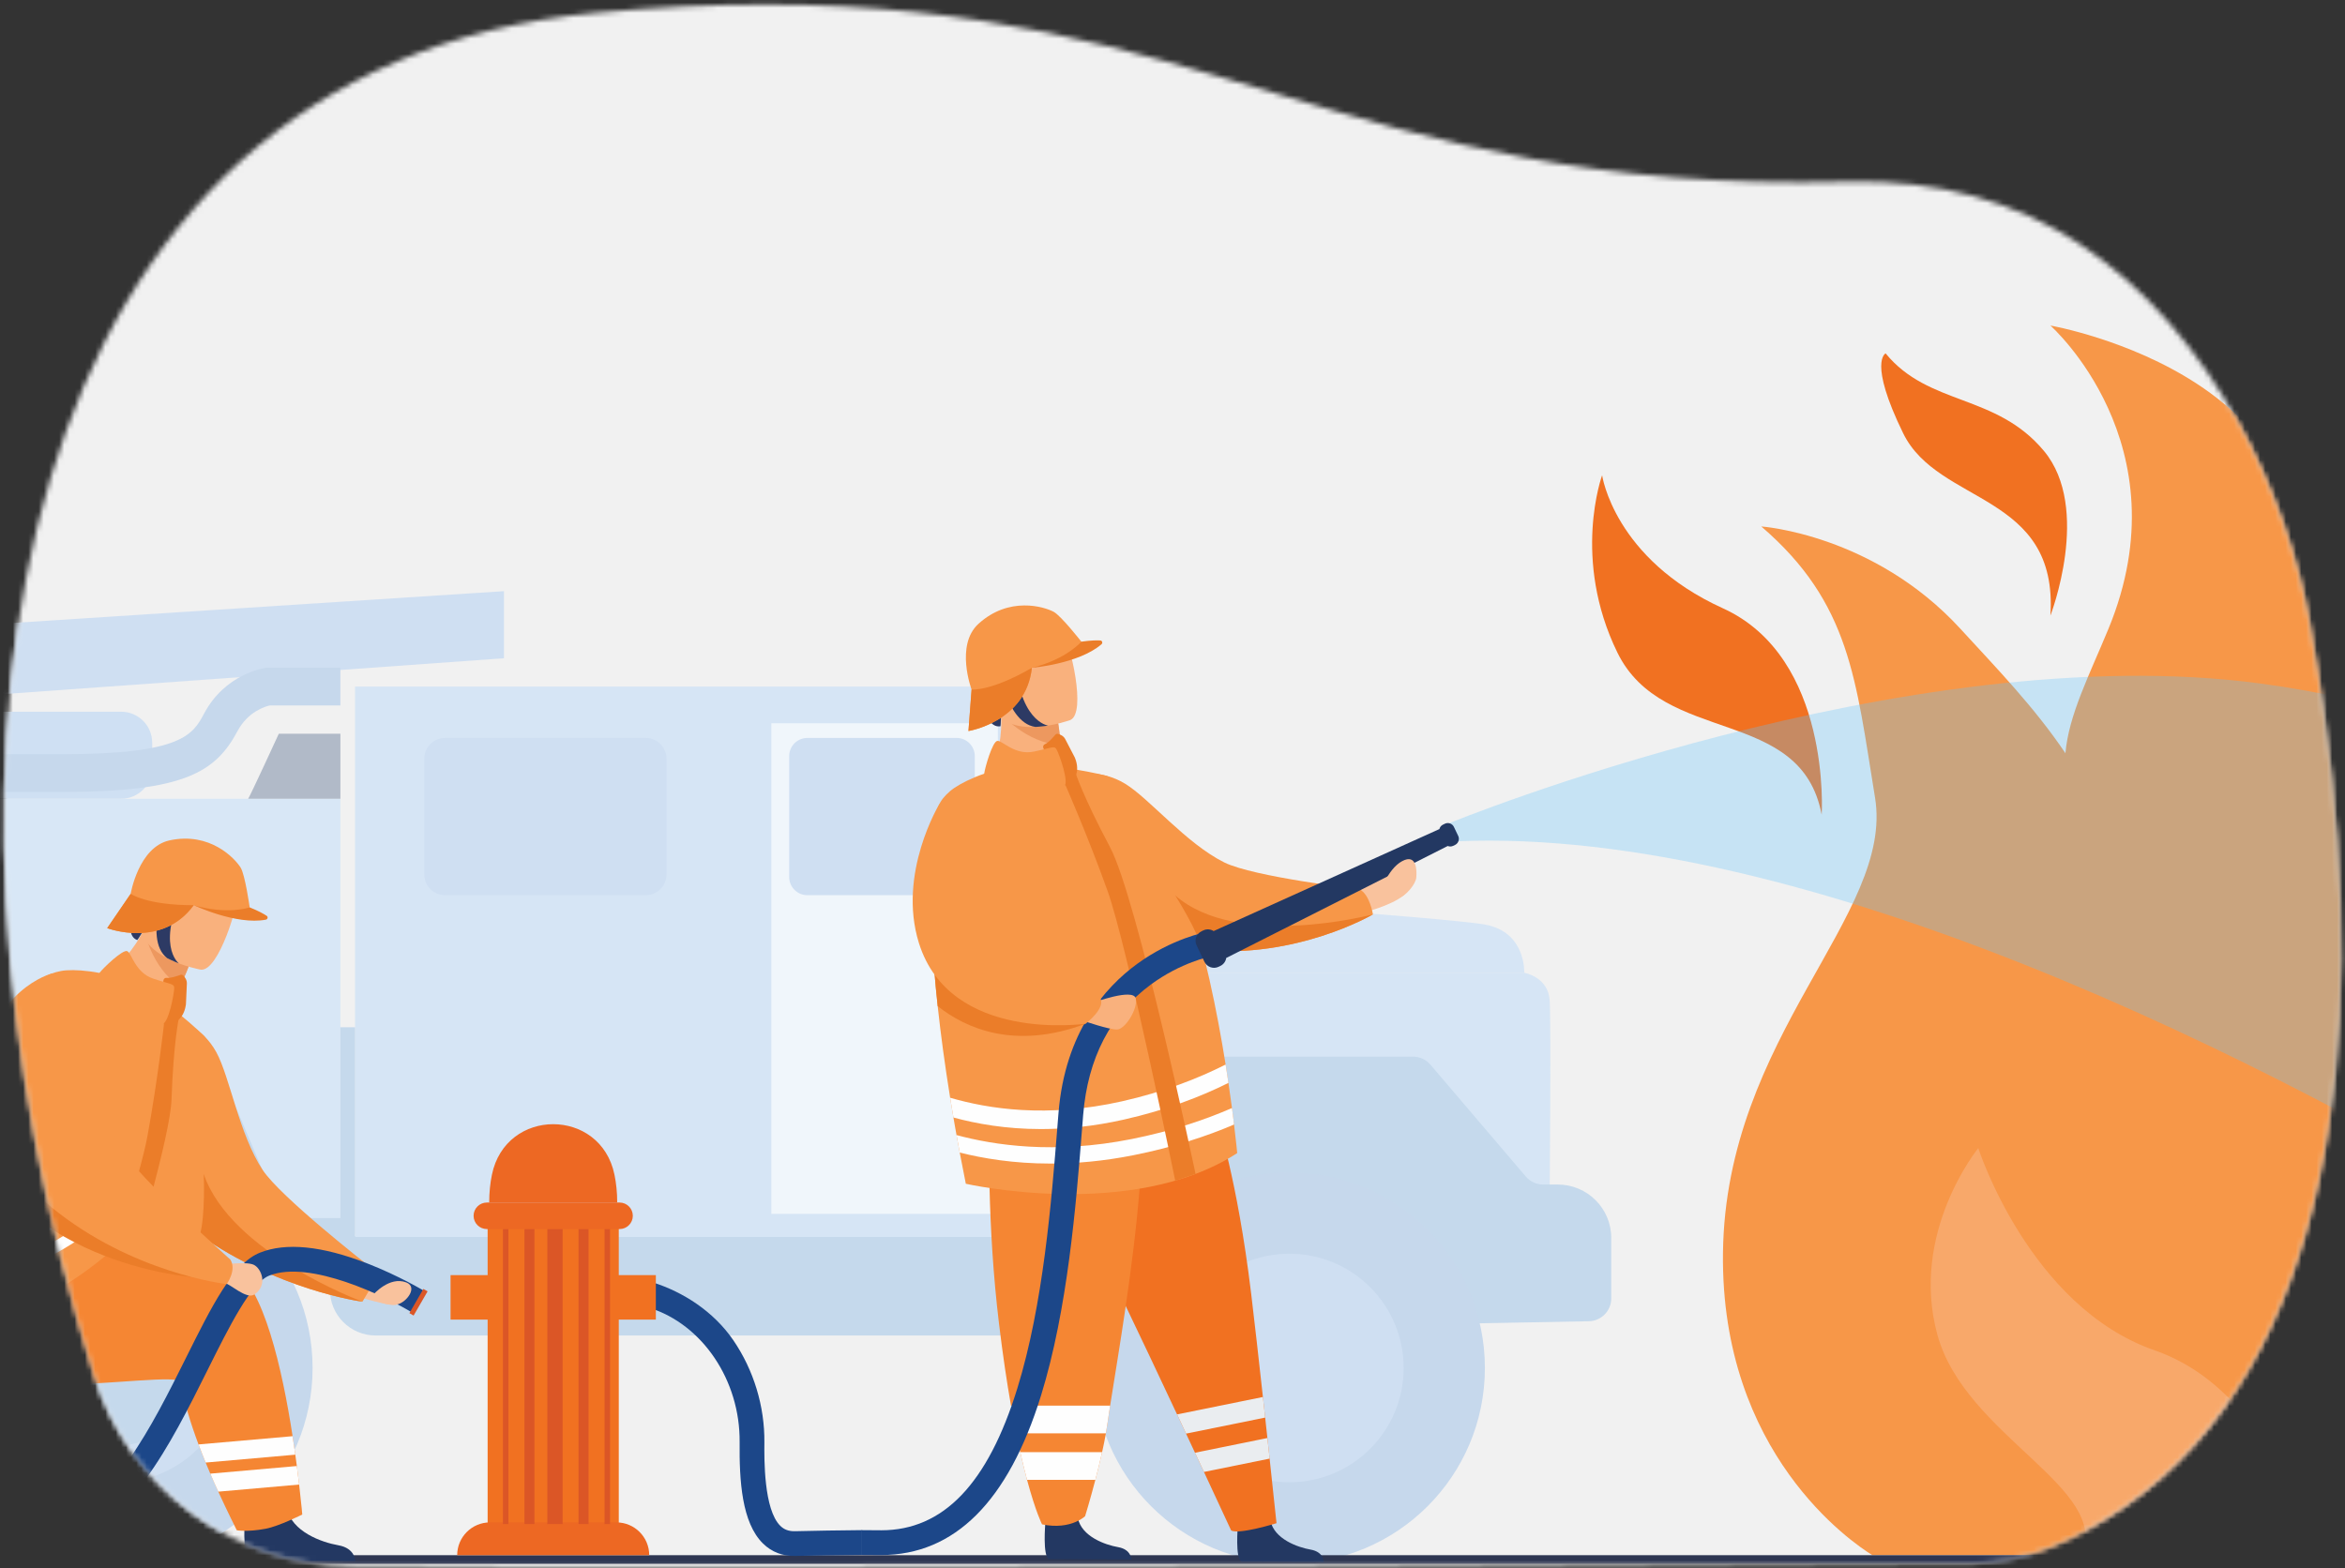 <svg width="456" height="305" viewBox="0 0 456 305" fill="none" xmlns="http://www.w3.org/2000/svg">
<rect x="0" y="0" width="456" height="305" fill="#333333" stroke="none"/>
<mask id="mask0" style="mask-type:alpha" maskUnits="userSpaceOnUse" x="0" y="0" width="456" height="305">
<path fill-rule="evenodd" clip-rule="evenodd" d="M115.853 2.486C1.538 13.262 -20.061 144.739 18.279 267.455C25.139 289.41 45.31 304.483 68.311 304.699C138.327 305.357 383.674 304.105 383.674 304.105C393.904 303.992 403.922 299.264 412.4 293.536C412.66 293.361 412.92 293.182 413.179 293.001C452.922 265.354 460.77 204.225 451.909 139.015C451.121 133.209 450.183 127.199 449.083 120.977C444.873 97.134 430.741 64.713 404.289 47.376C392.006 39.318 377.071 34.859 359.229 35.334C310.098 36.638 278.793 27.399 248.017 18.16C219.209 9.512 190.868 0.863 148.804 0.863C138.682 0.863 127.762 1.364 115.853 2.486Z" fill="white"/>
</mask>
<g mask="url(#mask0)">
<path fill-rule="evenodd" clip-rule="evenodd" d="M490.887 346.422C478.093 353.954 465.455 357.72 459.956 358.495L208.032 360.862C207.937 360.689 17.998 363.206 -95.632 360.862C-180.36 189.77 -159.606 -15.626 33.817 -31.035C209.476 -45.028 244.711 15.306 407.95 11.641C435.378 11.025 458.338 16.819 477.22 27.288C517.885 49.814 539.608 91.938 546.081 122.916C547.771 131 549.213 138.811 550.425 146.353C564.048 231.08 551.981 310.501 490.887 346.422Z" fill="#F1F1F1"/>
</g>
<mask id="mask1" style="mask-type:alpha" maskUnits="userSpaceOnUse" x="0" y="0" width="456" height="305">
<path fill-rule="evenodd" clip-rule="evenodd" d="M115.853 2.486C1.538 13.262 -20.061 144.739 18.279 267.455C25.139 289.41 45.31 304.483 68.311 304.699C138.327 305.357 383.674 304.105 383.674 304.105C393.904 303.992 403.922 299.264 412.4 293.536C412.66 293.361 412.92 293.182 413.179 293.001C452.922 265.354 460.77 204.225 451.909 139.015C451.121 133.209 450.183 127.199 449.083 120.977C444.873 97.134 430.741 64.713 404.289 47.376C392.006 39.318 377.071 34.859 359.229 35.334C310.098 36.638 278.793 27.399 248.017 18.16C219.209 9.512 190.868 0.863 148.804 0.863C138.682 0.863 127.762 1.364 115.853 2.486Z" fill="white"/>
</mask>
<g mask="url(#mask1)">
<path fill-rule="evenodd" clip-rule="evenodd" d="M209.271 260.138C209.271 250.505 217.081 242.695 226.715 242.695C236.348 242.695 244.158 250.505 244.158 260.138C244.158 269.772 236.348 277.582 226.715 277.582C217.081 277.582 209.271 269.772 209.271 260.138Z" fill="#C5D9EC"/>
</g>
<mask id="mask2" style="mask-type:alpha" maskUnits="userSpaceOnUse" x="0" y="0" width="456" height="305">
<path fill-rule="evenodd" clip-rule="evenodd" d="M115.853 2.486C1.538 13.262 -20.061 144.739 18.279 267.455C25.139 289.41 45.31 304.483 68.311 304.699C138.327 305.357 383.674 304.105 383.674 304.105C393.904 303.992 403.922 299.264 412.4 293.536C412.66 293.361 412.92 293.182 413.179 293.001C452.922 265.354 460.77 204.225 451.909 139.015C451.121 133.209 450.183 127.199 449.083 120.977C444.873 97.134 430.741 64.713 404.289 47.376C392.006 39.318 377.071 34.859 359.229 35.334C310.098 36.638 278.793 27.399 248.017 18.16C219.209 9.512 190.868 0.863 148.804 0.863C138.682 0.863 127.762 1.364 115.853 2.486Z" fill="white"/>
</mask>
<g mask="url(#mask2)">
<path fill-rule="evenodd" clip-rule="evenodd" d="M216.162 259.75H73.041C68.133 259.75 64.154 255.771 64.154 250.863V240.583L210.809 234.008L216.162 259.75Z" fill="#C5D9EC"/>
</g>
<mask id="mask3" style="mask-type:alpha" maskUnits="userSpaceOnUse" x="0" y="0" width="456" height="305">
<path fill-rule="evenodd" clip-rule="evenodd" d="M115.853 2.486C1.538 13.262 -20.061 144.739 18.279 267.455C25.139 289.41 45.31 304.483 68.311 304.699C138.327 305.357 383.674 304.105 383.674 304.105C393.904 303.992 403.922 299.264 412.4 293.536C412.66 293.361 412.92 293.182 413.179 293.001C452.922 265.354 460.77 204.225 451.909 139.015C451.121 133.209 450.183 127.199 449.083 120.977C444.873 97.134 430.741 64.713 404.289 47.376C392.006 39.318 377.071 34.859 359.229 35.334C310.098 36.638 278.793 27.399 248.017 18.16C219.209 9.512 190.868 0.863 148.804 0.863C138.682 0.863 127.762 1.364 115.853 2.486Z" fill="white"/>
</mask>
<g mask="url(#mask3)">
<path fill-rule="evenodd" clip-rule="evenodd" d="M296.398 189.203C296.398 189.203 301.036 189.968 301.342 194.556C301.649 199.143 301.342 232.023 301.342 232.023H206.07V189.203H296.398Z" fill="#D6E5F5"/>
</g>
<mask id="mask4" style="mask-type:alpha" maskUnits="userSpaceOnUse" x="0" y="0" width="456" height="305">
<path fill-rule="evenodd" clip-rule="evenodd" d="M115.853 2.486C1.538 13.262 -20.061 144.739 18.279 267.455C25.139 289.41 45.31 304.483 68.311 304.699C138.327 305.357 383.674 304.105 383.674 304.105C393.904 303.992 403.922 299.264 412.4 293.536C412.66 293.361 412.92 293.182 413.179 293.001C452.922 265.354 460.77 204.225 451.909 139.015C451.121 133.209 450.183 127.199 449.083 120.977C444.873 97.134 430.741 64.713 404.289 47.376C392.006 39.318 377.071 34.859 359.229 35.334C310.098 36.638 278.793 27.399 248.017 18.16C219.209 9.512 190.868 0.863 148.804 0.863C138.682 0.863 127.762 1.364 115.853 2.486Z" fill="white"/>
</mask>
<g mask="url(#mask4)">
<path fill-rule="evenodd" clip-rule="evenodd" d="M207.333 229.908L229.84 206.852C230.677 205.996 231.824 205.512 233.022 205.512H274.769C276.072 205.512 277.309 206.083 278.154 207.074L296.696 228.826C297.541 229.817 298.778 230.389 300.08 230.389H302.927C308.667 230.389 313.32 235.042 313.32 240.782V252.531C313.32 254.955 311.38 256.931 308.958 256.978L281.002 257.507L210.648 259.613C208.142 259.688 206.068 257.676 206.068 255.168V233.015C206.068 231.853 206.522 230.738 207.333 229.908Z" fill="#C5D9EC"/>
</g>
<mask id="mask5" style="mask-type:alpha" maskUnits="userSpaceOnUse" x="0" y="0" width="456" height="305">
<path fill-rule="evenodd" clip-rule="evenodd" d="M115.853 2.486C1.538 13.262 -20.061 144.739 18.279 267.455C25.139 289.41 45.31 304.483 68.311 304.699C138.327 305.357 383.674 304.105 383.674 304.105C393.904 303.992 403.922 299.264 412.4 293.536C412.66 293.361 412.92 293.182 413.179 293.001C452.922 265.354 460.77 204.225 451.909 139.015C451.121 133.209 450.183 127.199 449.083 120.977C444.873 97.134 430.741 64.713 404.289 47.376C392.006 39.318 377.071 34.859 359.229 35.334C310.098 36.638 278.793 27.399 248.017 18.16C219.209 9.512 190.868 0.863 148.804 0.863C138.682 0.863 127.762 1.364 115.853 2.486Z" fill="white"/>
</mask>
<g mask="url(#mask5)">
<path fill-rule="evenodd" clip-rule="evenodd" d="M198.849 240.583H69.047V133.535H190.359C195.609 133.535 199.927 137.669 200.156 142.915L206.069 174.111V233.364C206.069 237.351 202.837 240.583 198.849 240.583Z" fill="#D6E5F5"/>
</g>
<mask id="mask6" style="mask-type:alpha" maskUnits="userSpaceOnUse" x="0" y="0" width="456" height="305">
<path fill-rule="evenodd" clip-rule="evenodd" d="M115.853 2.486C1.538 13.262 -20.061 144.739 18.279 267.455C25.139 289.41 45.31 304.483 68.311 304.699C138.327 305.357 383.674 304.105 383.674 304.105C393.904 303.992 403.922 299.264 412.4 293.536C412.66 293.361 412.92 293.182 413.179 293.001C452.922 265.354 460.77 204.225 451.909 139.015C451.121 133.209 450.183 127.199 449.083 120.977C444.873 97.134 430.741 64.713 404.289 47.376C392.006 39.318 377.071 34.859 359.229 35.334C310.098 36.638 278.793 27.399 248.017 18.16C219.209 9.512 190.868 0.863 148.804 0.863C138.682 0.863 127.762 1.364 115.853 2.486Z" fill="white"/>
</mask>
<g mask="url(#mask6)">
<path fill-rule="evenodd" clip-rule="evenodd" d="M149.996 236.097H194.039V140.672H149.996V236.097Z" fill="#F0F6FB"/>
<path fill-rule="evenodd" clip-rule="evenodd" d="M61.708 247.109H-130.775C-134.811 247.109 -138.115 243.806 -138.115 239.769V207.145C-138.115 203.108 -134.811 199.805 -130.775 199.805H69.048V239.769C69.048 243.806 65.745 247.109 61.708 247.109Z" fill="#C5D9EC"/>
<path fill-rule="evenodd" clip-rule="evenodd" d="M-15.26 266.072C-15.26 245.074 1.763 228.051 22.762 228.051C43.76 228.051 60.784 245.074 60.784 266.072C60.784 287.071 43.76 304.094 22.762 304.094C1.763 304.094 -15.26 287.071 -15.26 266.072Z" fill="#C6D8EC"/>
<path fill-rule="evenodd" clip-rule="evenodd" d="M0.537 266.072C0.537 253.799 10.487 243.848 22.762 243.848C35.037 243.848 44.987 253.799 44.987 266.072C44.987 278.348 35.037 288.298 22.762 288.298C10.487 288.298 0.537 278.348 0.537 266.072Z" fill="#CFDFF2"/>
<path fill-rule="evenodd" clip-rule="evenodd" d="M7.674 266.073C7.674 257.74 14.429 250.984 22.762 250.984C31.096 250.984 37.851 257.74 37.851 266.073C37.851 274.406 31.096 281.162 22.762 281.162C14.429 281.162 7.674 274.406 7.674 266.073Z" fill="#C5D9EC"/>
<path fill-rule="evenodd" clip-rule="evenodd" d="M212.703 266.072C212.703 245.074 229.726 228.051 250.725 228.051C271.723 228.051 288.747 245.074 288.747 266.072C288.747 287.071 271.723 304.094 250.725 304.094C229.726 304.094 212.703 287.071 212.703 266.072Z" fill="#C6D8EC"/>
<path fill-rule="evenodd" clip-rule="evenodd" d="M228.498 266.072C228.498 253.799 238.449 243.848 250.723 243.848C262.998 243.848 272.948 253.799 272.948 266.072C272.948 278.348 262.998 288.298 250.723 288.298C238.449 288.298 228.498 278.348 228.498 266.072Z" fill="#CFDFF2"/>
<path fill-rule="evenodd" clip-rule="evenodd" d="M66.194 155.355V236.916H54.979L44.988 213.263H-106.715L-117.725 253.636H-158.098V184.716L-149.942 178.6V155.355H66.194Z" fill="#D8E7F6"/>
<path fill-rule="evenodd" clip-rule="evenodd" d="M186.02 174.112H156.997C155.045 174.112 153.463 172.531 153.463 170.578V147.061C153.463 145.11 155.045 143.527 156.997 143.527H186.02C187.971 143.527 189.554 145.11 189.554 147.061V170.578C189.554 172.531 187.971 174.112 186.02 174.112Z" fill="#CFDFF2"/>
<path fill-rule="evenodd" clip-rule="evenodd" d="M125.57 174.112H86.543C84.313 174.112 82.506 172.305 82.506 170.074V147.565C82.506 145.335 84.313 143.527 86.543 143.527H125.57C127.799 143.527 129.606 145.335 129.606 147.565V170.074C129.606 172.305 127.799 174.112 125.57 174.112Z" fill="#CFDFF2"/>
<path fill-rule="evenodd" clip-rule="evenodd" d="M200.156 142.918C200.156 142.918 197.506 143.733 197.302 145.875C197.098 148.016 197.302 168.303 197.302 168.303C197.302 168.303 196.588 173.809 201.278 174.115C205.968 174.42 217.794 174.115 217.794 174.115L200.156 142.918Z" fill="#CFDFF2"/>
<path fill-rule="evenodd" clip-rule="evenodd" d="M206.07 189.202H296.398C296.398 189.202 296.794 181.25 288.746 179.823C280.698 178.395 217.794 174.113 217.794 174.113H206.07V189.202Z" fill="#D6E5F5"/>
<path fill-rule="evenodd" clip-rule="evenodd" d="M-188.684 133.535L98.001 114.98V128.029L-186.644 148.419L-188.684 133.535Z" fill="#CFDFF2"/>
<path fill-rule="evenodd" clip-rule="evenodd" d="M23.584 155.354H0.838C-2.467 155.354 -5.172 152.648 -5.172 149.344V144.439C-5.172 141.134 -2.467 138.43 0.838 138.43H23.584C26.889 138.43 29.593 141.134 29.593 144.439V149.344C29.593 152.648 26.889 155.354 23.584 155.354Z" fill="#CFE0F3"/>
<path fill-rule="evenodd" clip-rule="evenodd" d="M-106.1 158.47L-109.98 152.239C-104.604 148.891 -93.929 146.951 -78.255 146.474C-67.405 146.146 -58.021 146.627 -56.862 146.688H12.21C35.472 146.688 37.53 142.829 39.71 138.743C43.808 131.061 51.305 129.946 51.623 129.902L51.872 129.867H66.193V137.208H52.456C51.654 137.389 48.23 138.364 46.187 142.197C41.911 150.214 35.736 154.03 12.21 154.03H-57.067L-57.17 154.024C-67.824 153.42 -97.382 153.041 -106.1 158.47Z" fill="#C6D8EC"/>
<path fill-rule="evenodd" clip-rule="evenodd" d="M48.25 155.353C48.403 155.353 54.214 142.711 54.214 142.711H66.194V155.353H48.25Z" fill="#B1BAC8"/>
<path fill-rule="evenodd" clip-rule="evenodd" d="M446.795 293.765C451.738 291.494 456.333 288.982 460.595 286.247C461.181 284.902 461.722 283.58 462.219 282.28C464.662 275.866 466.031 269.997 466.538 264.556C464.115 260.37 460.962 256.175 456.87 252.167C434.012 229.777 411.495 235.745 414.474 197.432C416.225 174.935 410.27 159.299 401.635 146.498C395.571 137.498 388.179 129.896 381.211 122.297C364.333 103.888 342.491 102.395 342.491 102.395C359.864 117.32 360.859 132.249 364.612 155.138C368.366 178.027 335.538 201.411 335.043 243.708C334.584 282.689 360.089 299.998 364.087 302.471L418.277 302.459C423.347 301.901 434.999 299.189 446.795 293.765Z" fill="#F79748"/>
<path fill-rule="evenodd" clip-rule="evenodd" d="M418.276 302.461C423.323 301.905 434.89 299.215 446.63 293.841C442.99 283.798 434.942 268.182 418.942 262.619C394.616 254.16 384.687 223.309 384.687 223.309C384.687 223.309 371.281 239.73 376.745 259.633C382.16 279.373 410.631 289.484 404.747 302.464L418.276 302.461Z" fill="#F8A86A"/>
<path fill-rule="evenodd" clip-rule="evenodd" d="M466.537 264.555C466.03 269.997 464.662 275.866 462.218 282.279L442.277 267.59C442.277 267.59 412.67 242.714 412.331 233.756C411.992 224.799 402.558 163.596 402.558 163.596C402.558 163.596 400.801 156.232 401.634 146.499C402.271 139.072 406.291 131.296 410.005 122.297C424.819 86.407 398.713 63.32 398.713 63.32C398.713 63.32 459.869 73.941 444.098 122.665C443.791 134.586 430.26 118.744 426.24 131.902C405.182 200.819 471.118 215.327 466.537 264.555Z" fill="#F79748"/>
<path fill-rule="evenodd" clip-rule="evenodd" d="M354.237 158.454C354.237 158.454 356.211 127.936 335.035 118.315C313.859 108.696 311.543 92.441 311.543 92.441C311.543 92.441 305.586 108.696 314.521 126.94C323.457 145.185 350.2 137.171 354.237 158.454Z" fill="#F17121"/>
<path fill-rule="evenodd" clip-rule="evenodd" d="M429.794 121.597L420.632 141.252L415.275 214.243L453.877 281.78L451.651 291.397C503.756 264.521 513.877 208.898 501.687 149.675C500.57 144.243 499.239 138.618 497.682 132.797C491.714 110.486 471.686 80.149 434.193 63.926C444.928 85.547 451.676 110.249 429.794 121.597Z" fill="#F79748"/>
<path fill-rule="evenodd" clip-rule="evenodd" d="M398.713 119.731C398.713 119.731 406.783 98.897 397.455 87.702C388.126 76.507 375.065 78.996 366.67 68.734C366.67 68.734 363.249 70.289 370.09 84.282C376.931 98.275 400.281 95.787 398.713 119.731Z" fill="#F17121"/>
<path fill-rule="evenodd" clip-rule="evenodd" d="M481.193 304.164H-340.187C-340.651 304.164 -341.031 303.784 -341.031 303.32C-341.031 302.857 -340.651 302.477 -340.187 302.477H481.193C481.644 302.477 482.012 302.846 482.012 303.296V303.344C482.012 303.795 481.644 304.164 481.193 304.164Z" fill="#2E3652"/>
<path fill-rule="evenodd" clip-rule="evenodd" d="M68.92 251.983C68.92 251.983 73.779 253.57 76.354 253.78C78.928 253.989 79.807 250.745 79.58 250.292C79.353 249.838 74.223 247.618 72.006 247.844C69.79 248.071 68.92 251.983 68.92 251.983Z" fill="#F9C29D"/>
<path fill-rule="evenodd" clip-rule="evenodd" d="M10.893 247.176C10.893 247.176 16.557 298.995 11.831 303.537C11.831 303.537 0.021 304.773 -2.026 303.75C-4.072 302.727 -11.091 273.017 -10.211 263.507C-9.331 253.995 10.893 247.176 10.893 247.176Z" fill="#F17121"/>
<path fill-rule="evenodd" clip-rule="evenodd" d="M47.664 294.695C47.664 294.695 46.956 302.697 48.555 303.541L69.082 303.629C69.082 303.629 69.097 301.13 65.804 300.554C62.511 299.976 56.732 297.902 55.782 293.36C54.831 288.816 47.664 294.695 47.664 294.695Z" fill="#233862"/>
<path fill-rule="evenodd" clip-rule="evenodd" d="M18.496 190.691C18.496 190.691 25.171 199.608 33.524 199.895C33.524 199.895 34.125 198.85 33.015 195.621C33.802 194.199 34.464 192.957 34.967 191.884C36.182 189.426 36.688 187.971 36.688 187.971L33.027 182.245L29.567 176.781C26.223 187.588 18.496 190.691 18.496 190.691Z" fill="#F9B17D"/>
<path fill-rule="evenodd" clip-rule="evenodd" d="M28.057 180.832C28.057 180.832 29.262 188.007 34.966 191.884C36.18 189.426 36.688 187.97 36.688 187.97L33.026 182.244L28.057 180.832Z" fill="#ED985F"/>
<path fill-rule="evenodd" clip-rule="evenodd" d="M39.049 188.597C39.049 188.597 25.866 186.289 27.367 178.214C28.868 170.138 28.178 164.402 36.659 165.533C45.14 166.664 46.198 170.056 46.362 172.879C46.525 175.701 42.517 188.987 39.049 188.597Z" fill="#F9B17D"/>
<path fill-rule="evenodd" clip-rule="evenodd" d="M32.803 166.345C34.527 168.071 28.601 177.481 28.45 179.119C28.3 180.756 26.698 182.838 26.698 182.838C25.388 182.384 25.021 180.691 25.745 178.565C26.67 175.843 31.566 165.107 32.803 166.345Z" fill="#2D3A64"/>
<path fill-rule="evenodd" clip-rule="evenodd" d="M71.972 250.659C71.972 250.659 70.495 253.16 70.49 253.161C70.073 253.165 53.817 250.787 38.861 240.201C37.882 239.508 36.908 238.769 35.951 237.983C15.497 221.191 35.036 198.547 35.036 198.547C35.036 198.547 39.404 199.797 42.057 204.635C44.707 209.477 46.496 220.621 51.083 227.562C54.579 232.852 71.564 246.097 71.564 246.097C72.8 247.947 71.972 250.659 71.972 250.659Z" fill="#F79748"/>
<path fill-rule="evenodd" clip-rule="evenodd" d="M37.191 248.36C35.553 254.972 34.173 259.534 34.173 259.534C30.113 259.738 25.803 259.787 21.439 259.73C20.063 259.714 18.685 259.686 17.305 259.651C-3.281 259.089 -23.719 256.474 -23.719 256.474C-23.052 254.483 -22.376 252.541 -21.706 250.631C-21.424 249.836 -21.142 249.043 -20.861 248.259C-20.756 247.964 -20.65 247.672 -20.541 247.376C-20.372 246.906 -20.204 246.436 -20.034 245.978C-19.806 245.351 -19.578 244.732 -19.348 244.114C-18.895 242.875 -18.433 241.664 -17.979 240.471C-15.668 234.419 -13.376 228.87 -11.149 223.837C-10.159 221.6 -9.177 219.465 -8.215 217.437C-8.049 217.084 -7.884 216.738 -7.721 216.402C-7.467 215.872 -7.219 215.366 -6.982 214.877C-6.463 213.817 -5.949 212.786 -5.438 211.787C-4.278 209.492 -3.144 207.36 -2.045 205.386C0.771 200.333 3.36 196.327 5.611 193.386C7.878 190.413 8.949 189.422 11.873 188.855C14.235 188.397 19.999 188.808 25.168 190.989C31.904 193.83 39.647 201.448 39.647 201.448C45.762 208.817 40.837 233.657 37.191 248.36Z" fill="#F79748"/>
<path fill-rule="evenodd" clip-rule="evenodd" d="M31.765 190.952C31.765 190.952 31.678 190.084 32.528 190.189C33.179 190.27 34.504 189.825 35.087 189.614C35.275 189.545 35.486 189.588 35.63 189.729C35.931 190.025 36.382 190.599 36.337 191.34C36.269 192.441 36.159 195.275 36.159 195.275C36.159 195.275 35.79 200.567 30.492 198.733C25.195 196.898 31.765 190.952 31.765 190.952Z" fill="#EB7D29"/>
<path fill-rule="evenodd" clip-rule="evenodd" d="M19.348 189.22C20.079 188.259 23.838 184.65 24.728 184.992C25.619 185.333 26.225 189.172 29.847 190.36C33.469 191.547 33.919 191.298 33.872 192.307C33.826 193.316 32.845 199.002 31.486 199.262C30.129 199.521 15.4 194.403 19.348 189.22Z" fill="#F79748"/>
<path fill-rule="evenodd" clip-rule="evenodd" d="M70.491 253.163C70.073 253.167 53.818 250.789 38.861 240.202C39.964 236.44 39.616 228.344 39.616 228.344C44.775 243.551 70.035 253.036 70.491 253.163Z" fill="#EB7D29"/>
<path fill-rule="evenodd" clip-rule="evenodd" d="M32.968 170.09C32.968 170.09 27.569 182.55 32.513 186.364C32.513 186.364 33.886 187.053 34.779 187.373C34.779 187.373 29.956 183.714 36.396 171.638L32.968 170.09Z" fill="#2D3A64"/>
<path fill-rule="evenodd" clip-rule="evenodd" d="M48.351 177.356C48.351 177.356 46.134 177.837 45.872 177.834C45.611 177.83 40.578 177.019 40.578 177.019L37.675 176.058C31.422 184.573 20.844 180.518 20.844 180.518L25.409 173.843C25.409 173.843 26.938 164.761 32.967 163.452C40.822 161.747 45.682 166.946 46.801 168.761C47.663 170.158 48.552 176.477 48.552 176.477L48.351 177.356Z" fill="#F79748"/>
<path fill-rule="evenodd" clip-rule="evenodd" d="M37.676 176.059C37.676 176.059 45.903 179.965 51.678 178.879C52.053 178.809 52.174 178.338 51.858 178.126C51.288 177.745 50.285 177.186 48.553 176.481C48.553 176.481 44.306 177.997 37.676 176.059Z" fill="#EB7D29"/>
<path fill-rule="evenodd" clip-rule="evenodd" d="M37.675 176.058C31.422 184.574 20.844 180.519 20.844 180.519L25.409 173.844C25.409 173.844 28.45 176.064 37.675 176.058Z" fill="#EB7D29"/>
<path fill-rule="evenodd" clip-rule="evenodd" d="M21.439 259.728C20.063 259.712 18.685 259.685 17.305 259.649C21.743 245.91 27.453 227.656 28.671 220.988C30.724 209.756 31.906 199.007 31.906 199.007L34.787 197.988C34.787 197.988 33.749 202.612 33.35 213.871C33.1 220.854 26.455 243.512 21.439 259.728Z" fill="#EB7D29"/>
<path fill-rule="evenodd" clip-rule="evenodd" d="M58.775 294.57C58.775 294.57 54.257 296.852 51.649 297.34C48.013 298.02 46.043 297.631 46.043 297.631C46.043 297.631 44.141 293.83 42.443 290.12C41.951 289.043 41.425 287.865 40.892 286.617C40.594 285.921 40.29 285.199 39.989 284.463C39.521 283.321 39.053 282.139 38.604 280.938C37.073 276.856 35.739 272.569 35.184 268.906C34.691 265.643 -17.272 277.218 -23.314 258.188C-23.658 257.107 -23.622 255.944 -23.219 254.888C-22.643 253.373 -21.507 251.12 -19.532 249.746C-15.619 247.026 -11.268 246.439 -11.268 246.439C-11.268 246.439 34.865 240.622 45.221 246.62C51.245 250.109 54.9 266.351 56.898 279.335C57.09 280.569 57.264 281.769 57.423 282.929C57.529 283.684 57.63 284.423 57.721 285.138C57.887 286.414 58.037 287.621 58.166 288.738C58.697 293.311 58.775 294.57 58.775 294.57Z" fill="#F58633"/>
<path fill-rule="evenodd" clip-rule="evenodd" d="M22.235 242.711C22.235 242.711 2.168 262.321 -24.303 259.177C-24.303 259.177 -24.111 256.98 -22.751 252.255C-22.556 251.588 -22.341 250.87 -22.099 250.101C-21.82 249.205 -21.5 248.241 -21.145 247.2C-20.905 246.504 -20.648 245.775 -20.369 245.014C-18.411 239.632 -15.492 232.626 -11.147 223.836L3.669 237.058L7.176 238.123L10.142 239.026L13.072 239.922H13.075L14.442 240.339L22.235 242.711Z" fill="#F79748"/>
<path fill-rule="evenodd" clip-rule="evenodd" d="M4.427 303.749H-45.633C-46.735 297.372 -42.115 290.377 -42.115 290.377C-39.406 289.847 -36.745 289.39 -34.155 289.002C-32.68 288.777 -31.229 288.575 -29.804 288.393C-28.676 288.249 -27.567 288.117 -26.479 287.995C-24.989 287.827 -23.538 287.682 -22.128 287.555C-8.112 286.293 1.711 286.827 1.711 286.827L4.427 303.749Z" fill="#F17121"/>
<path fill-rule="evenodd" clip-rule="evenodd" d="M15.035 241.25C0.189 250.863 -12.931 252.368 -19.686 252.368C-20.933 252.368 -21.967 252.314 -22.75 252.252C-22.555 251.585 -22.341 250.866 -22.098 250.098C-17.01 250.378 -2.948 250.018 13.073 239.919H13.076C13.334 239.756 13.591 239.589 13.853 239.422L15.035 241.25Z" fill="#FEFEFE"/>
<path fill-rule="evenodd" clip-rule="evenodd" d="M15.034 236.106C13.38 237.176 11.748 238.148 10.142 239.025C-2.655 246.038 -13.686 247.224 -19.687 247.224C-20.213 247.224 -20.699 247.216 -21.145 247.199C-20.905 246.503 -20.648 245.773 -20.369 245.012C-15.107 245.065 -4.824 244.199 7.176 238.122C9.351 237.023 11.585 235.751 13.852 234.281L15.034 236.106Z" fill="#FEFEFE"/>
<path fill-rule="evenodd" clip-rule="evenodd" d="M37.191 248.361C37.191 248.361 1.686 245.792 -7.721 216.403C-7.467 215.873 -7.219 215.367 -6.982 214.878C-6.463 213.818 -5.948 212.787 -5.438 211.789C-4.278 209.493 -3.143 207.361 -2.045 205.387L37.191 248.361Z" fill="#EB7D29"/>
<path fill-rule="evenodd" clip-rule="evenodd" d="M57.424 282.929L39.989 284.464C39.521 283.321 39.054 282.139 38.603 280.939L56.898 279.336C57.091 280.569 57.264 281.769 57.424 282.929Z" fill="#FEFEFE"/>
<path fill-rule="evenodd" clip-rule="evenodd" d="M58.167 288.742L42.444 290.124C41.951 289.046 41.425 287.868 40.893 286.62L57.722 285.141C57.888 286.418 58.037 287.625 58.167 288.742Z" fill="#FEFEFE"/>
<path fill-rule="evenodd" clip-rule="evenodd" d="M-112.129 303.688C-112.407 300.969 -111.538 298.505 -109.613 296.562C-105.203 292.113 -95.076 290.132 -77.749 290.29C-63.347 290.432 -45.918 292.06 -30.541 293.497C-12.722 295.163 4.108 296.736 10.69 295.427C21.645 293.249 29.659 277.159 36.099 264.229C41.241 253.905 45.303 245.75 50.533 243.648C55.588 241.616 62.599 242.312 71.369 245.715C77.661 248.157 82.529 251.105 82.734 251.229L80.23 255.34L81.482 253.285L80.231 255.34C75.152 252.253 60.237 244.936 52.328 248.113C48.795 249.533 44.531 258.096 40.407 266.375C33.139 280.968 24.901 297.51 11.629 300.148C4.359 301.593 -12.021 300.063 -30.989 298.29C-59.4 295.634 -98.311 291.998 -106.194 299.951C-107.122 300.886 -107.475 301.888 -107.341 303.198L-112.129 303.688Z" fill="#1C4789"/>
<path fill-rule="evenodd" clip-rule="evenodd" d="M80.428 255.876L79.611 255.405L82.331 250.695L83.147 251.166L80.428 255.876Z" fill="#DB5626"/>
<path fill-rule="evenodd" clip-rule="evenodd" d="M42.91 246.006C42.91 246.006 47.817 245.305 49.312 245.983C50.807 246.66 52.157 249.9 49.51 251.754C47.917 252.871 44.638 249.556 43.575 249.507C42.511 249.458 41.762 248.36 41.762 248.36L42.91 246.006Z" fill="#F9C29D"/>
<path fill-rule="evenodd" clip-rule="evenodd" d="M44.086 249.75C44.086 249.75 44.083 249.748 44.078 249.749C43.631 249.699 25.677 247.582 10.06 234.849C9.038 234.016 8.022 233.136 7.027 232.21C-0.951 224.79 -5.102 215.78 -4.141 209.264C-1.641 192.308 10.037 189.363 10.037 189.363C10.037 189.363 12.045 193.481 14.711 198.777C17.377 204.075 18.9 215.726 23.561 223.42C27.114 229.284 44.807 244.996 44.807 244.996C46.063 247.047 44.086 249.75 44.086 249.75Z" fill="#F79748"/>
<path fill-rule="evenodd" clip-rule="evenodd" d="M72.604 251.796C72.604 251.796 75.71 248.17 78.986 249.424C81.292 250.307 79.143 253.228 77.299 253.699C75.455 254.17 72.015 252.866 72.604 251.796Z" fill="#F9C29D"/>
<path opacity="0.303" fill-rule="evenodd" clip-rule="evenodd" d="M501.688 149.677C501.678 149.628 501.668 149.579 501.657 149.528C486.008 143.413 462.238 135.99 439.593 132.948C370.729 123.697 281.875 160.079 281.875 160.079L283.334 163.629C350.91 160.796 440.803 205.669 497.977 240.731C508.347 214.364 508.46 182.576 501.688 149.677Z" fill="#64C5FD"/>
<path fill-rule="evenodd" clip-rule="evenodd" d="M266.02 177.238C266.02 177.238 272.22 175.606 273.793 173.25C274.997 171.447 269.579 169.074 269.579 169.074L263.498 172.858L266.02 177.238Z" fill="#F9C29D"/>
<path fill-rule="evenodd" clip-rule="evenodd" d="M191.389 152.156C191.389 152.156 201.633 156.528 209.005 152.59C209.005 152.59 209.002 151.385 206.423 149.148C206.393 147.522 206.342 146.116 206.24 144.936C206.06 142.199 205.77 140.685 205.77 140.685L199.732 137.565L194 134.57C196.521 145.598 191.389 152.156 191.389 152.156Z" fill="#F9B17D"/>
<path fill-rule="evenodd" clip-rule="evenodd" d="M194.723 138.835C194.723 138.835 199.361 144.439 206.239 144.936C206.059 142.2 205.769 140.686 205.769 140.686L199.731 137.566L194.723 138.835Z" fill="#ED985F"/>
<path fill-rule="evenodd" clip-rule="evenodd" d="M208.127 140.047C208.127 140.047 195.562 144.656 192.814 136.914C190.068 129.173 186.597 124.555 194.503 121.284C202.41 118.014 205.024 120.421 206.58 122.781C208.136 125.141 211.325 138.648 208.127 140.047Z" fill="#F9B17D"/>
<path fill-rule="evenodd" clip-rule="evenodd" d="M191.571 123.919C193.929 124.55 193.515 135.662 194.205 137.155C194.895 138.647 194.552 141.251 194.552 141.251C193.19 141.515 192.025 140.233 191.585 138.03C191.023 135.212 189.881 123.467 191.571 123.919Z" fill="#2D3A64"/>
<path fill-rule="evenodd" clip-rule="evenodd" d="M266.979 177.847C266.979 177.847 266.976 177.847 266.972 177.85C266.613 178.062 252.067 186.469 233.818 184.801C232.624 184.692 231.412 184.541 230.189 184.338C204.076 180.054 209.639 150.668 209.639 150.668C209.639 150.668 214.046 149.56 218.766 152.42C223.486 155.282 230.616 164.029 238.063 167.739C243.74 170.566 264.364 172.965 264.364 172.965C266.36 173.947 266.979 177.847 266.979 177.847Z" fill="#F79748"/>
<path fill-rule="evenodd" clip-rule="evenodd" d="M240.704 296.822C240.704 296.822 240.152 303.072 241.4 303.732L257.433 303.802C257.433 303.802 257.446 301.849 254.873 301.398C252.301 300.947 247.788 299.327 247.045 295.779C246.302 292.231 240.704 296.822 240.704 296.822Z" fill="#233862"/>
<path fill-rule="evenodd" clip-rule="evenodd" d="M248.226 296.26C248.226 296.26 240.881 298.539 239.402 297.662C239.402 297.662 237.227 292.965 234.117 286.29C233.563 285.103 232.978 283.852 232.371 282.552C231.813 281.352 231.232 280.11 230.638 278.839C230.064 277.617 229.481 276.366 228.887 275.101C221.873 260.142 213.744 243.016 212.647 241.629C209.415 237.542 205.26 214.242 205.26 214.242L236.608 217.509C236.608 217.509 240.583 229.116 243.291 251.571C243.952 257.045 244.787 264.48 245.582 271.712C245.73 273.06 245.877 274.399 246.019 275.717C246.169 277.068 246.314 278.399 246.452 279.69C246.603 281.076 246.747 282.418 246.885 283.698C247.668 290.957 248.226 296.26 248.226 296.26Z" fill="#F17121"/>
<path fill-rule="evenodd" clip-rule="evenodd" d="M203.266 296.342C203.266 296.342 202.714 302.592 203.963 303.252L219.996 303.321C219.996 303.321 220.008 301.369 217.436 300.918C214.864 300.467 210.35 298.847 209.607 295.299C208.864 291.75 203.266 296.342 203.266 296.342Z" fill="#233862"/>
<path fill-rule="evenodd" clip-rule="evenodd" d="M221.596 231.2C220.992 238.795 219.966 246.775 218.907 254.027C217.777 261.767 216.61 268.676 215.872 273.4C215.669 274.683 215.502 275.803 215.374 276.737C215.284 277.392 215.175 278.075 215.05 278.781C214.842 279.965 214.588 281.203 214.309 282.449C213.904 284.29 213.445 286.138 213 287.829C211.96 291.801 211.007 294.892 211.007 294.892C211.007 294.892 210.531 295.361 209.585 295.827C208.379 296.422 206.405 297.02 203.664 296.66H203.662C203.328 296.616 202.988 296.558 202.632 296.484C202.632 296.484 201.399 294.087 199.715 287.829C199.298 286.279 198.854 284.492 198.393 282.449C198.136 281.309 197.876 280.087 197.61 278.781C197.276 277.125 196.936 275.335 196.595 273.4C195.796 268.869 194.997 263.548 194.25 257.339C193.126 248.005 192.614 238.921 192.421 231.068C192.068 216.645 192.793 206.379 192.793 206.379L217.726 207.9C217.726 207.9 219.196 210.923 220.357 215.816C221.32 219.876 222.07 225.225 221.596 231.2Z" fill="#F58633"/>
<path fill-rule="evenodd" clip-rule="evenodd" d="M240.582 224.277C220.062 237.571 187.809 230.239 187.809 230.239C187.393 228.183 187 226.16 186.625 224.174C186.472 223.343 186.317 222.515 186.17 221.697C186.112 221.389 186.057 221.081 186.003 220.773C185.912 220.282 185.823 219.791 185.74 219.307C185.624 218.652 185.512 218.001 185.4 217.353C185.175 216.052 184.963 214.773 184.761 213.511C183.728 207.116 182.932 201.167 182.338 195.693C182.075 193.263 181.854 190.924 181.671 188.684C181.587 187.676 181.517 186.737 181.455 185.854C181.373 184.677 181.302 183.524 181.241 182.405C181.096 179.838 181.01 177.424 180.971 175.165C180.878 169.38 181.112 164.618 181.584 160.944C182.059 157.238 182.489 155.842 184.735 153.888C186.552 152.305 191.743 149.774 197.311 149.071C204.563 148.157 215.081 150.871 215.081 150.871C228.106 155.669 235.114 186.903 238.329 207.052C238.525 208.287 238.708 209.48 238.878 210.624C239.099 212.127 239.299 213.547 239.475 214.859C239.504 215.081 239.536 215.295 239.565 215.51C239.642 216.087 239.712 216.643 239.78 217.172C239.848 217.715 239.911 218.231 239.969 218.72C240.393 222.191 240.582 224.277 240.582 224.277Z" fill="#F79748"/>
<path fill-rule="evenodd" clip-rule="evenodd" d="M203.004 145.734C203.004 145.734 202.494 145.026 203.283 144.691C203.886 144.435 204.81 143.387 205.209 142.911C205.337 142.758 205.541 142.689 205.735 142.739C206.144 142.844 206.823 143.115 207.154 143.779C207.648 144.766 208.972 147.274 208.972 147.274C208.972 147.274 211.305 152.039 205.801 153.106C200.296 154.172 203.004 145.734 203.004 145.734Z" fill="#EB7D29"/>
<path fill-rule="evenodd" clip-rule="evenodd" d="M191.387 150.458C191.539 149.26 192.983 144.253 193.925 144.103C194.866 143.952 197.315 146.971 201.044 146.183C204.775 145.396 205.037 144.955 205.504 145.853C205.97 146.749 207.969 152.161 206.923 153.066C205.878 153.971 190.567 156.922 191.387 150.458Z" fill="#F79748"/>
<path fill-rule="evenodd" clip-rule="evenodd" d="M266.972 177.85C266.612 178.062 252.066 186.47 233.817 184.801C232.887 180.992 228.529 174.16 228.529 174.16C240.615 184.737 266.513 177.969 266.972 177.85Z" fill="#EB7D29"/>
<path fill-rule="evenodd" clip-rule="evenodd" d="M193.592 127.077C193.592 127.077 195.162 140.565 201.352 141.39C201.352 141.39 202.886 141.298 203.819 141.127C203.819 141.127 197.811 140.376 197.334 126.699L193.592 127.077Z" fill="#2D3A64"/>
<path fill-rule="evenodd" clip-rule="evenodd" d="M210.545 125.66C210.545 125.66 208.867 127.188 208.638 127.315C208.411 127.444 203.649 129.264 203.649 129.264L200.655 129.886C199.51 140.388 188.323 142.179 188.323 142.179L188.93 134.115C188.93 134.115 185.703 125.489 190.265 121.335C196.208 115.924 203.02 117.989 204.897 118.998C206.344 119.776 210.278 124.801 210.278 124.801L210.545 125.66Z" fill="#F79748"/>
<path fill-rule="evenodd" clip-rule="evenodd" d="M200.654 129.886C200.654 129.886 209.731 129.145 214.186 125.311C214.475 125.063 214.343 124.594 213.963 124.569C213.28 124.526 212.132 124.544 210.279 124.802C210.279 124.802 207.363 128.24 200.654 129.886Z" fill="#EB7D29"/>
<path fill-rule="evenodd" clip-rule="evenodd" d="M200.656 129.887C199.511 140.389 188.324 142.18 188.324 142.18L188.931 134.116C188.931 134.116 192.676 134.514 200.656 129.887Z" fill="#EB7D29"/>
<path fill-rule="evenodd" clip-rule="evenodd" d="M215.871 273.398C215.669 274.682 215.502 275.802 215.374 276.735C215.284 277.39 215.175 278.073 215.05 278.78H197.61C197.276 277.124 196.936 275.334 196.596 273.398H215.871Z" fill="#FEFEFE"/>
<path fill-rule="evenodd" clip-rule="evenodd" d="M214.308 282.445C213.904 284.287 213.445 286.135 212.999 287.826H199.715C199.298 286.277 198.854 284.489 198.393 282.445H214.308Z" fill="#FEFEFE"/>
<path fill-rule="evenodd" clip-rule="evenodd" d="M246.019 275.716L230.639 278.838C230.065 277.616 229.482 276.364 228.887 275.099L245.583 271.711C245.731 273.058 245.878 274.396 246.019 275.716Z" fill="#EAEDF0"/>
<path fill-rule="evenodd" clip-rule="evenodd" d="M246.885 283.699L234.116 286.292C233.562 285.104 232.977 283.854 232.371 282.554L246.451 279.691C246.603 281.077 246.747 282.419 246.885 283.699Z" fill="#EAEDF0"/>
<path fill-rule="evenodd" clip-rule="evenodd" d="M239.97 218.718C234.679 220.986 228.194 223.133 220.422 224.682C214.518 225.86 209.124 226.313 204.297 226.313C197.094 226.313 191.145 225.302 186.627 224.172C186.473 223.341 186.319 222.513 186.171 221.695C186.113 221.387 186.059 221.079 186.004 220.771C193.32 222.729 204.972 224.545 220.054 221.543C227.838 219.991 234.319 217.803 239.567 215.508C239.643 216.085 239.714 216.641 239.781 217.171C239.848 217.713 239.913 218.229 239.97 218.718Z" fill="#FEFEFE"/>
<path fill-rule="evenodd" clip-rule="evenodd" d="M238.878 210.622C233.452 213.33 226.714 215.913 218.56 217.755C212.656 219.087 207.262 219.601 202.435 219.601C195.562 219.601 189.834 218.558 185.4 217.351C185.175 216.052 184.963 214.771 184.762 213.51C192.109 215.647 203.53 217.502 218.191 214.2C226.29 212.371 232.973 209.766 238.33 207.051C238.526 208.286 238.708 209.479 238.878 210.622Z" fill="#FEFEFE"/>
<path fill-rule="evenodd" clip-rule="evenodd" d="M207.158 152.638C207.158 152.638 211.523 162.534 215.373 173.283C219.224 184.033 228.53 229.639 228.53 229.639L232.484 228.327C232.484 228.327 221.15 174.727 215.855 164.78C210.561 154.832 209.142 150.312 209.142 150.312L207.158 152.638Z" fill="#EB7D29"/>
<path fill-rule="evenodd" clip-rule="evenodd" d="M154.563 297.817C158.652 297.718 162.977 297.65 167.499 297.609V302.419C163.015 302.462 158.73 302.531 154.678 302.628C152.179 302.69 150.055 301.872 148.357 300.198C144.236 296.137 143.754 287.963 143.825 280.502C143.944 268.422 136.535 257.612 126.395 254.409L127.011 249.449C132.776 251.269 138.761 255.045 142.617 260.698C146.569 266.491 148.708 273.54 148.639 280.549C148.609 283.774 148.513 293.594 151.734 296.77C152.486 297.512 153.382 297.838 154.563 297.817Z" fill="#1C4789"/>
<path fill-rule="evenodd" clip-rule="evenodd" d="M235.557 185.994H235.551C235.311 186.04 229.623 187.188 223.794 191.489C215.948 197.278 211.52 205.818 210.627 216.868L210.416 219.524C209.241 234.338 207.626 254.626 202.433 271.429C196.068 292.012 185.617 302.447 171.372 302.447H171.179C169.936 302.441 168.691 302.432 167.451 302.422V297.608C168.705 297.617 169.958 297.624 171.21 297.634C171.264 297.634 171.319 297.636 171.369 297.636C183.431 297.636 192.088 288.597 197.834 270.008C202.872 253.711 204.458 233.731 205.618 219.145L205.832 216.483C207.095 200.796 214.844 192.05 221.122 187.477C227.926 182.523 234.422 181.308 234.693 181.258L235.122 183.624L235.557 185.994Z" fill="#1C4789"/>
<path fill-rule="evenodd" clip-rule="evenodd" d="M211.119 199.111C197.312 204.303 187.765 199.984 182.339 195.693C182.076 193.264 181.854 190.925 181.671 188.685C181.588 187.678 181.518 186.738 181.457 185.856C181.374 184.677 181.302 183.525 181.242 182.406L211.119 199.111Z" fill="#EB7D29"/>
<path fill-rule="evenodd" clip-rule="evenodd" d="M212.567 195.022C212.567 195.022 220.378 192.14 220.847 194.179C221.316 196.217 218.797 200.183 217.246 200.237C215.695 200.29 210.768 198.578 210.768 198.578L212.567 195.022Z" fill="#F9B17D"/>
<path fill-rule="evenodd" clip-rule="evenodd" d="M211.12 199.109C211.12 199.109 184.762 202.962 178.679 183.388C174.475 169.86 182.662 156.399 182.662 156.399C182.662 156.399 197.12 153.54 197.565 158.895C198.024 164.395 192.017 169.26 194.724 175.745C200.157 188.762 213.93 194.138 213.93 194.138C215.134 196.008 211.12 199.109 211.12 199.109Z" fill="#F79748"/>
<path fill-rule="evenodd" clip-rule="evenodd" d="M283.651 163.45C283.715 163.172 283.696 162.872 283.564 162.596L282.716 160.823C282.406 160.176 281.624 159.9 280.976 160.208L280.595 160.392C280.231 160.565 279.99 160.889 279.899 161.254L235.999 181.089C235.418 180.717 234.665 180.641 234 180.958L233.653 181.124C232.632 181.611 232.196 182.846 232.685 183.867L234.215 187.07C234.704 188.09 235.938 188.526 236.958 188.038L237.306 187.872C237.942 187.567 238.351 186.972 238.45 186.32L281.517 164.545C281.846 164.678 282.225 164.682 282.568 164.519L282.95 164.337C283.314 164.16 283.556 163.834 283.646 163.468L283.657 163.463L283.651 163.45Z" fill="#233862"/>
<path fill-rule="evenodd" clip-rule="evenodd" d="M268.116 174.434C268.14 174.052 269.735 169.058 272.654 167.493C275.573 165.927 275.523 169.487 275.404 170.707C275.284 171.925 273.517 174.142 272.094 174.6C270.67 175.059 268.053 175.432 268.116 174.434Z" fill="#F9C29D"/>
<path fill-rule="evenodd" clip-rule="evenodd" d="M94.824 298.099H120.325V236.625H94.824V298.099Z" fill="#F17121"/>
<path fill-rule="evenodd" clip-rule="evenodd" d="M126.244 302.477H88.904C88.904 298.956 91.758 296.102 95.279 296.102H119.869C123.39 296.102 126.244 298.956 126.244 302.477Z" fill="#ED6823"/>
<path fill-rule="evenodd" clip-rule="evenodd" d="M87.613 256.66H127.533V248.008H87.613V256.66Z" fill="#F17121"/>
<path fill-rule="evenodd" clip-rule="evenodd" d="M95.656 228.485C95.319 230.13 95.127 231.929 95.127 233.893H107.573H120.02C120.02 231.929 119.827 230.13 119.49 228.485C116.803 215.375 98.344 215.375 95.656 228.485Z" fill="#ED6823"/>
<path fill-rule="evenodd" clip-rule="evenodd" d="M120.476 239.051H94.673C93.248 239.051 92.092 237.897 92.092 236.471C92.092 235.045 93.248 233.891 94.673 233.891H120.476C121.901 233.891 123.056 235.045 123.056 236.471C123.056 237.897 121.901 239.051 120.476 239.051Z" fill="#ED6823"/>
<path fill-rule="evenodd" clip-rule="evenodd" d="M97.803 296.43H98.865V239.055H97.803V296.43Z" fill="#DB5626"/>
<path fill-rule="evenodd" clip-rule="evenodd" d="M101.982 296.43H103.925V239.055H101.982V296.43Z" fill="#DB5626"/>
<path fill-rule="evenodd" clip-rule="evenodd" d="M117.562 296.43H118.625V239.055H117.562V296.43Z" fill="#DB5626"/>
<path fill-rule="evenodd" clip-rule="evenodd" d="M112.502 296.43H114.444V239.055H112.502V296.43Z" fill="#DB5626"/>
<path fill-rule="evenodd" clip-rule="evenodd" d="M106.43 296.43H109.404V239.055H106.43V296.43Z" fill="#DB5626"/>
</g>
</svg>
